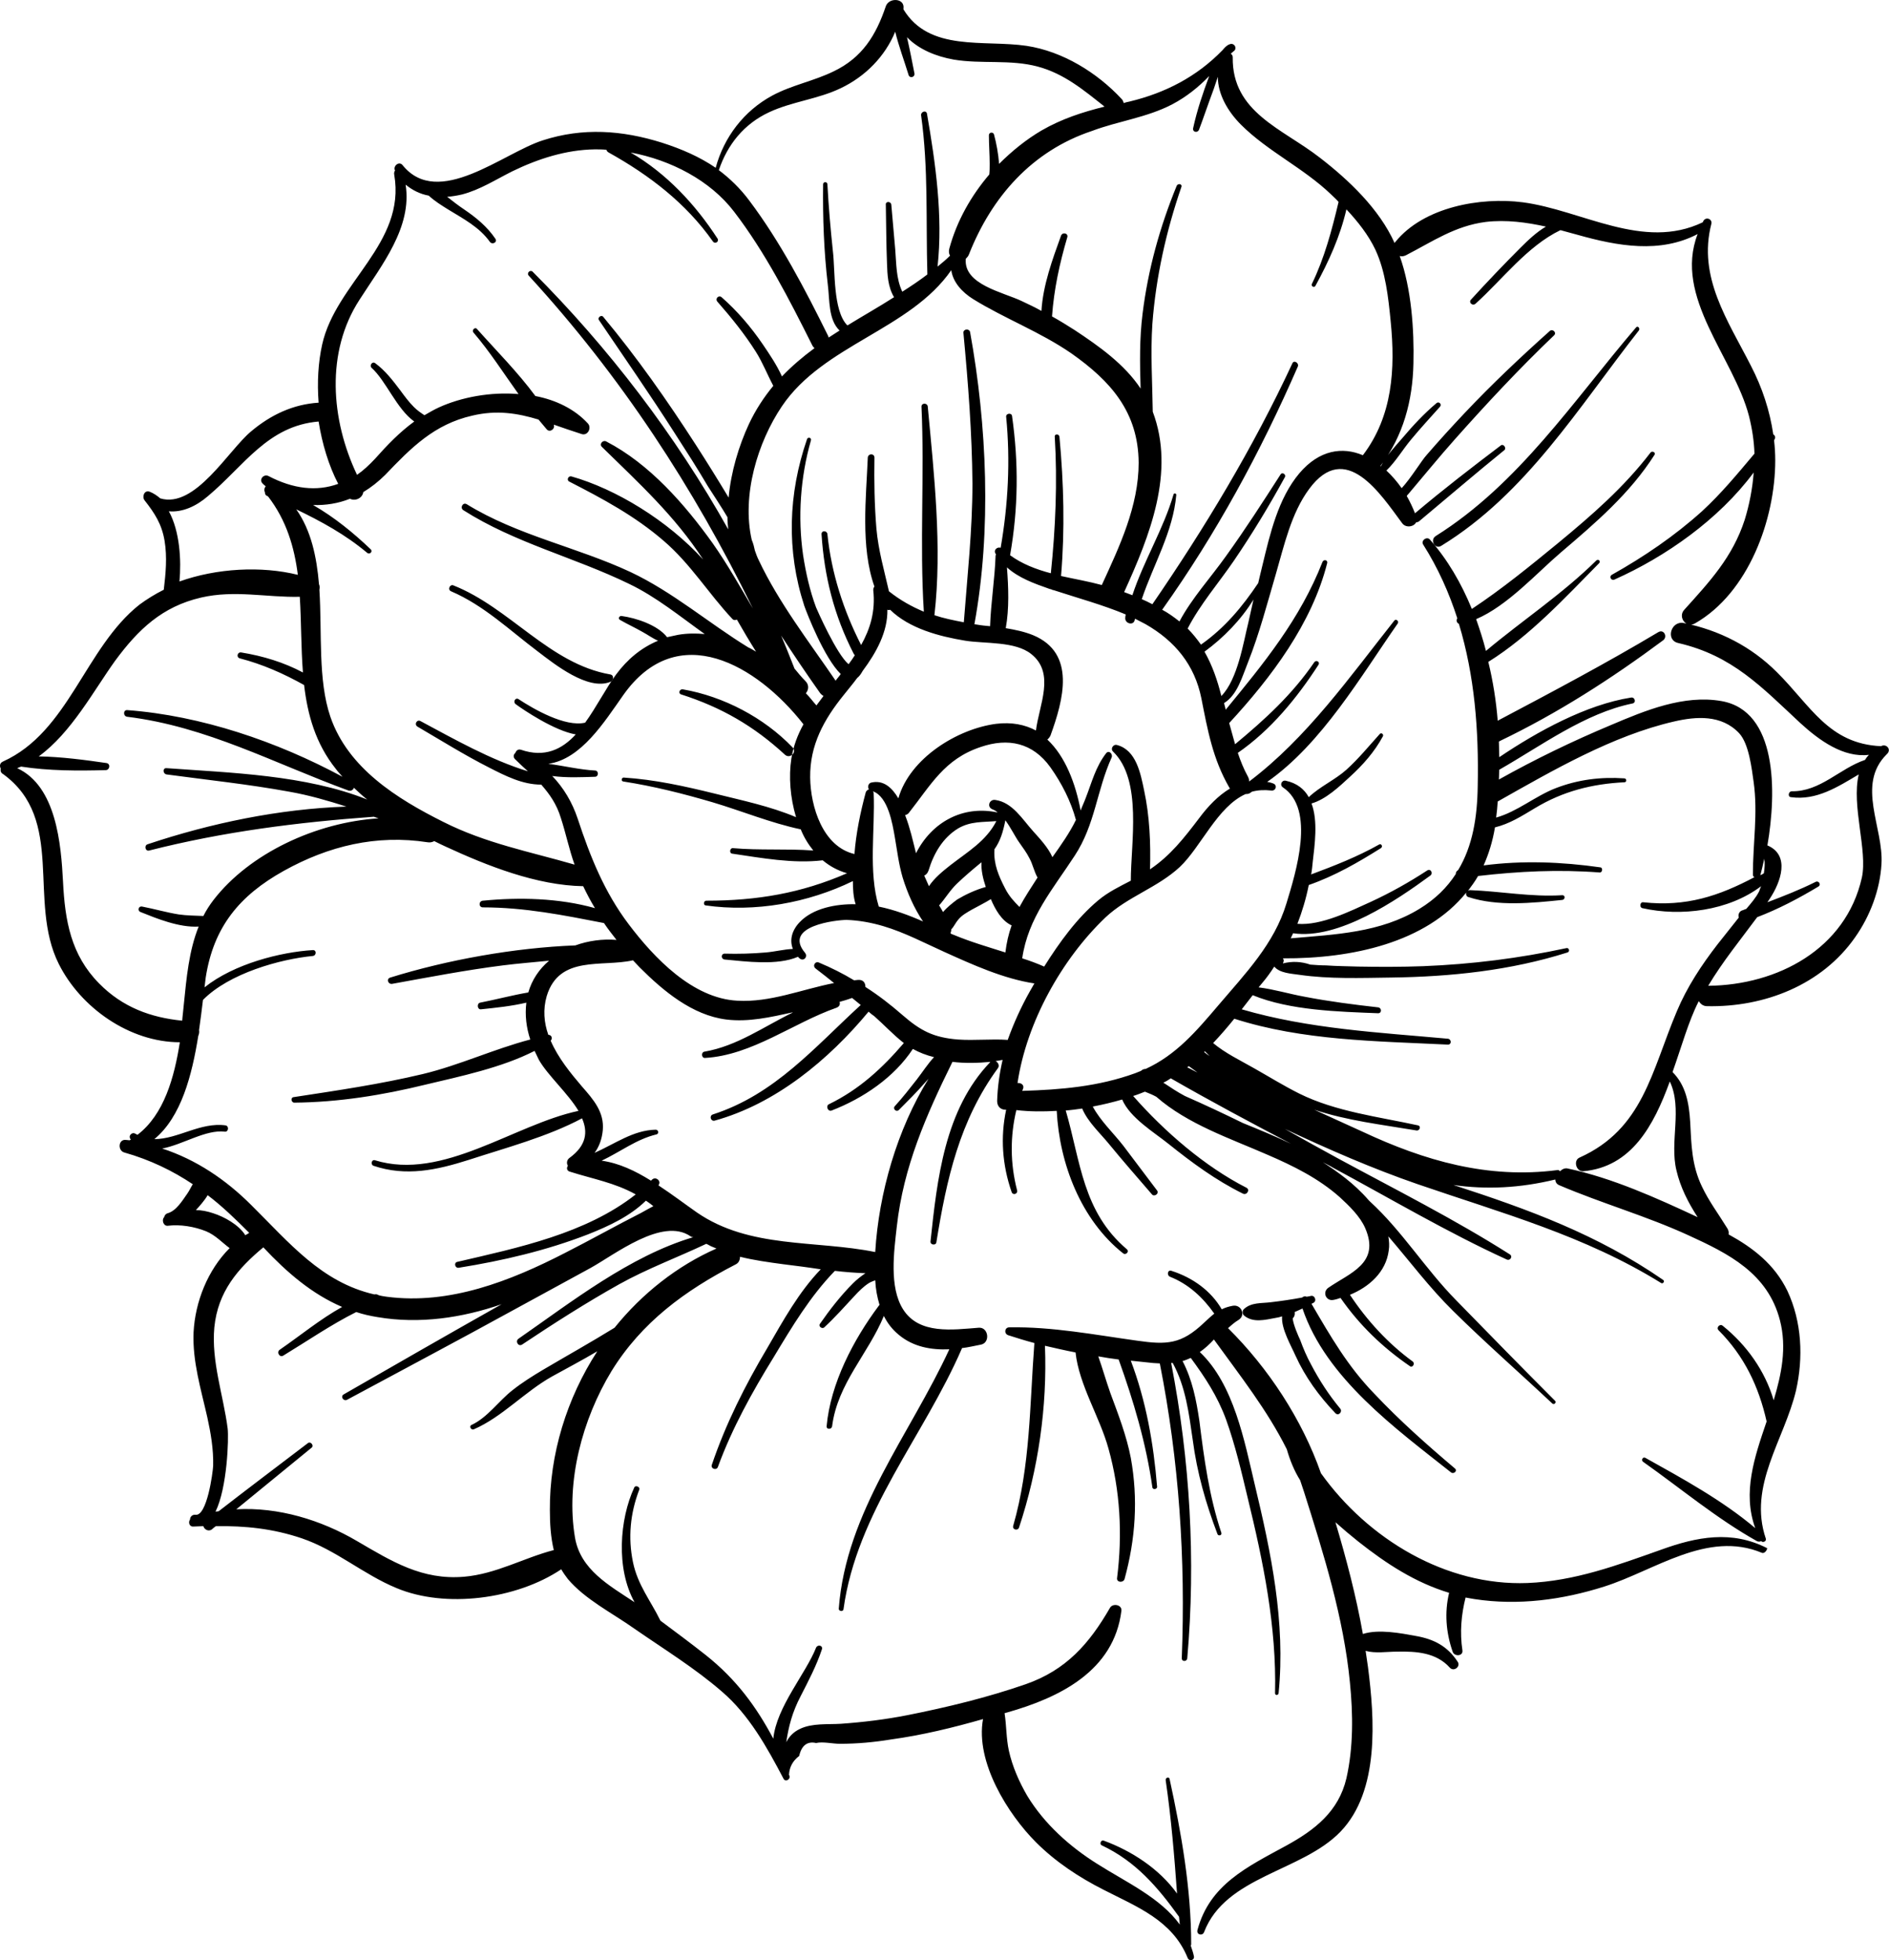 <?xml version="1.0" encoding="UTF-8" standalone="no"?><svg xmlns="http://www.w3.org/2000/svg" xmlns:xlink="http://www.w3.org/1999/xlink" fill="#000000" height="499.9" preserveAspectRatio="xMidYMid meet" version="1" viewBox="0.0 0.0 481.9 499.9" width="481.9" zoomAndPan="magnify"><defs><clipPath id="a"><path d="M 0 0 L 481.859 0 L 481.859 499.871 L 0 499.871 Z M 0 0"/></clipPath></defs><g><g clip-path="url(#a)" id="change1_1"><path d="M 418.078 84.289 C 402.68 103.891 389.379 125.891 367.68 139.191 C 366.078 140.191 364.68 137.691 366.277 136.691 C 387.48 123.391 401.379 102.191 417.379 83.492 C 417.777 82.992 418.48 83.691 418.078 84.289 Z M 115.68 149.289 C 130.078 154.992 140.18 169.289 155.68 171.992 C 156.777 172.191 156.48 173.59 155.68 173.891 C 149.98 176.191 141.48 169.391 137.277 166.191 C 130.078 160.789 123.48 154.391 115.078 150.789 C 114.078 150.391 114.777 148.891 115.68 149.289 Z M 174.18 175.789 C 184.578 177.59 194.879 182.992 202.18 190.59 C 203.379 191.789 201.578 193.59 200.277 192.492 C 192.379 185.191 184.078 180.391 173.777 177.09 C 172.98 176.891 173.277 175.691 174.18 175.789 Z M 334.98 332.289 C 334.879 332.391 334.68 332.391 334.578 332.492 C 339.379 340.691 343.777 348.391 350.578 355.391 C 356.98 362.191 364.078 368.492 371.18 374.492 C 371.879 375.09 370.879 375.992 370.18 375.492 C 356.18 364.391 338.277 351.492 332.277 333.691 C 331.578 333.992 330.98 334.289 330.277 334.59 C 330.379 335.09 330.277 335.59 329.98 335.992 C 329.879 336.09 329.879 336.09 329.777 336.191 C 329.879 337.691 331.277 340.891 331.68 341.691 C 332.48 343.891 333.379 345.992 334.48 347.992 C 336.578 351.992 338.98 355.691 341.879 359.191 C 342.578 359.992 341.48 361.191 340.68 360.391 C 336.48 355.992 332.98 351.191 330.48 345.691 C 329.48 343.391 326.777 338.789 327.078 335.691 C 326.48 335.891 325.98 335.992 325.379 336.09 C 322.68 336.59 319.68 337.391 317.379 335.492 C 316.879 335.09 316.879 334.191 317.379 333.789 C 319.277 332.09 321.777 332.391 324.18 332.09 C 326.777 331.789 329.48 331.391 332.18 330.891 C 332.48 330.59 332.98 330.492 333.379 330.691 C 333.68 330.59 334.078 330.59 334.379 330.492 C 335.379 330.191 336.078 331.789 334.98 332.289 Z M 449.48 395.992 C 435.578 390.191 422.18 400.492 409.277 404.59 C 398.578 407.992 387.277 409.492 376.18 407.793 C 375.379 407.691 374.578 407.492 373.879 407.391 C 372.777 411.793 372.379 416.293 373.078 420.891 C 373.277 422.391 370.98 422.492 370.578 421.191 C 368.879 416.293 368.48 411.191 369.68 406.191 C 361.078 403.59 353.68 398.789 346.48 393.09 C 344.48 391.492 342.578 389.891 340.68 388.191 C 343.48 397.59 345.98 407.09 347.68 416.691 C 351.68 415.391 357.379 416.492 361.18 417.191 C 365.777 417.992 369.277 419.793 371.879 423.793 C 372.68 424.992 370.879 426.391 369.879 425.293 C 366.379 421.391 361.277 421.09 356.379 421.191 C 353.777 421.191 350.879 421.691 348.379 420.992 C 348.578 422.391 348.777 423.691 348.98 425.09 C 350.68 438.293 351.98 456.691 341.98 467.09 C 332.18 477.293 312.68 478.391 307.18 492.691 C 306.777 493.793 305.18 493.391 305.48 492.191 C 308.578 480.59 318.18 476.09 328.078 470.691 C 335.379 466.691 341.48 461.992 343.48 453.492 C 345.277 445.59 345.18 437.09 344.379 429.09 C 342.777 412.492 337.68 396.289 332.68 380.492 C 332.379 379.492 331.98 378.492 331.68 377.492 C 330.18 375.09 329.078 372.391 328.277 369.59 C 323.277 359.59 316.48 350.992 309.68 341.59 C 308.578 342.789 307.379 343.891 306.078 344.789 C 314.777 352.992 317.48 367.59 320.078 378.492 C 324.277 395.992 327.98 413.691 326.18 431.793 C 326.078 432.391 325.277 432.391 325.277 431.793 C 325.68 414.793 322.277 398.289 318.277 381.891 C 316.68 375.191 315.078 368.391 312.777 361.992 C 310.578 355.992 307.379 351.191 303.777 346.289 C 303.078 346.59 302.379 346.891 301.68 347.09 C 304.18 351.891 305.18 356.992 305.98 362.391 C 307.18 372.09 308.48 381.59 311.578 390.891 C 311.777 391.59 310.777 391.789 310.578 391.191 C 307.578 383.289 305.379 375.59 304.277 367.191 C 303.277 360.289 302.48 353.691 299.18 347.59 C 299.078 347.59 298.879 347.59 298.777 347.59 C 303.578 372.391 305.078 397.691 302.879 422.891 C 302.777 423.793 301.48 423.793 301.48 422.891 C 302.48 397.59 300.777 372.492 295.879 347.691 C 295.277 347.691 294.68 347.59 294.18 347.59 C 292.277 347.391 290.379 347.191 288.48 346.992 C 292.379 357.289 294.277 368.09 295.18 379.09 C 295.277 379.789 294.078 379.992 293.98 379.289 C 292.379 367.992 289.18 357.289 285.379 346.691 C 283.68 346.492 281.879 346.191 280.18 345.891 C 281.277 348.992 282.18 352.191 283.277 355.289 C 285.277 360.691 287.379 366.09 288.48 371.789 C 290.379 382.289 289.68 392.492 286.879 402.691 C 286.578 403.691 284.777 403.59 284.98 402.391 C 286.379 391.289 285.777 380.09 282.777 369.391 C 280.578 361.391 275.277 353.191 274.379 344.891 C 271.777 344.391 269.18 343.789 266.578 343.191 C 267.18 358.789 264.879 374.691 259.98 389.492 C 259.68 390.492 258.18 390.09 258.48 389.09 C 262.879 373.789 262.68 358.191 263.879 342.492 C 261.578 341.891 259.379 341.191 257.18 340.492 C 256.078 340.09 256.277 338.492 257.48 338.492 C 268.379 338.289 279.277 340.391 290.078 341.891 C 297.68 342.992 301.379 342.789 307.078 337.391 C 308.078 336.492 308.879 335.691 309.777 334.992 C 306.879 330.891 303.277 327.492 298.48 325.59 C 297.578 325.191 297.879 323.691 298.879 324.09 C 304.18 325.789 308.879 329.09 311.68 333.891 C 312.48 333.492 313.379 333.191 314.48 332.992 C 316.68 332.59 317.879 335.391 315.98 336.59 C 314.98 337.191 314.18 337.891 313.277 338.691 C 323.578 348.891 332.18 361.992 336.98 375.691 C 348.98 392.492 368.879 404.492 389.68 403.691 C 401.777 403.191 412.48 399.191 423.777 395.191 C 432.879 391.891 441.777 390.191 450.777 394.789 C 450.98 394.789 450.379 396.289 449.48 395.992 Z M 402.98 295.191 C 401.277 295.891 402.078 298.789 403.879 298.691 C 416.18 297.59 421.879 287.09 425.98 275.789 C 429.277 282.691 425.879 291.191 427.68 298.492 C 428.68 302.789 430.68 306.691 433.078 310.391 C 422.578 305.492 411.277 300.391 399.98 297.992 C 399.18 297.789 398.48 298.191 397.98 298.691 C 397.777 298.492 397.578 298.289 397.277 298.391 C 379.578 300.691 363.379 295.992 347.578 288.59 C 343.48 286.691 339.379 284.891 335.277 282.992 C 343.68 285.789 352.48 286.789 361.379 288.289 C 362.18 288.391 362.578 287.191 361.777 286.992 C 351.68 284.789 340.777 283.492 331.48 278.891 C 327.48 276.891 323.777 274.59 319.879 272.391 C 316.379 270.391 312.578 268.59 309.48 265.992 C 311.379 263.992 313.18 261.891 314.879 259.789 C 332.379 265.391 351.078 265.492 369.379 266.391 C 370.379 266.391 370.277 264.992 369.379 264.891 C 351.777 263.289 333.879 262.391 316.777 257.391 C 317.68 256.191 318.68 254.992 319.578 253.789 C 329.078 257.691 341.48 257.992 351.578 258.391 C 352.578 258.391 352.48 256.992 351.578 256.891 C 345.379 256.191 339.078 255.391 332.879 254.191 C 328.98 253.492 325.078 252.289 321.078 251.789 C 321.379 251.391 321.777 250.992 322.078 250.59 C 323.18 249.289 324.18 247.891 325.078 246.492 C 326.48 248.191 329.48 248.289 331.48 248.59 C 339.078 249.691 347.18 249.391 354.879 249.289 C 370.078 249.09 385.379 247.492 399.879 242.891 C 400.578 242.691 400.277 241.59 399.578 241.789 C 387.48 244.391 375.48 245.891 363.078 246.391 C 357.578 246.59 352.078 246.59 346.578 246.492 C 343.777 246.391 341.078 246.391 338.277 246.191 C 336.98 246.191 335.578 246.09 334.277 245.992 C 331.98 245.191 329.578 245.09 327.277 245.691 C 327.379 245.492 327.48 245.191 327.48 244.891 C 327.48 244.789 327.48 244.691 327.379 244.59 C 327.379 244.492 327.277 244.492 327.277 244.391 C 344.879 244.492 363.777 240.391 374.078 227.59 C 373.879 227.992 374.078 228.691 374.68 228.789 C 382.078 231.191 390.879 230.289 398.578 229.492 C 399.277 229.391 399.379 228.289 398.578 228.289 C 390.578 228.789 382.879 227.289 374.98 226.992 C 374.777 226.992 374.578 227.09 374.48 227.191 C 375.379 225.992 376.277 224.789 377.078 223.391 C 387.48 222.191 397.578 221.691 408.078 222.492 C 408.777 222.59 408.98 221.289 408.277 221.191 C 398.48 219.789 388.379 219.391 378.48 220.691 C 379.777 217.789 380.777 214.59 381.379 210.992 C 385.078 210.09 388.078 208.191 391.578 206.09 C 398.68 201.789 406.18 199.891 414.379 199.492 C 415.078 199.492 414.98 198.492 414.379 198.492 C 408.379 198.09 402.578 198.789 396.879 200.992 C 391.68 202.992 387.078 206.992 381.68 208.492 C 381.879 207.09 381.98 205.789 382.078 204.391 C 396.078 196.492 411.379 187.59 427.078 183.992 C 432.68 182.691 439.18 182.191 443.68 186.992 C 446.18 189.691 446.879 195.992 447.379 199.492 C 448.48 207.391 447.18 215.09 447.18 222.992 C 447.18 223.289 447.277 223.59 447.578 223.691 C 438.48 228.492 430.18 231.289 419.18 230.09 C 418.379 229.992 418.18 231.391 418.98 231.59 C 428.777 233.789 440.98 232.289 449.277 225.992 C 449.078 226.492 448.879 226.891 448.777 227.289 C 447.98 228.891 446.68 230.391 445.48 231.789 C 445.078 231.891 444.777 232.09 444.379 232.191 C 443.578 232.492 443.379 233.391 443.578 233.992 C 441.777 236.289 439.98 238.492 438.18 240.789 C 434.078 246.09 430.379 251.691 427.777 257.891 C 421.277 273.289 419.18 287.891 402.98 295.191 Z M 317.078 286.391 C 312.18 283.992 307.277 281.691 302.277 279.492 C 300.379 278.492 298.578 277.289 296.777 276.09 C 297.48 275.789 298.078 275.391 298.68 274.992 C 308.777 280.789 319.078 286.289 329.379 291.691 C 325.379 289.789 321.277 288.09 317.078 286.391 Z M 307.18 268.289 C 307.277 268.191 307.277 268.191 307.379 268.09 C 307.777 268.492 308.18 268.891 308.578 269.289 C 308.078 268.992 307.68 268.691 307.18 268.289 Z M 303.277 271.891 C 303.98 272.391 304.777 272.992 305.48 273.492 C 304.578 273.09 303.777 272.59 302.879 272.191 C 302.98 272.09 303.078 271.992 303.277 271.891 Z M 449.98 222.691 C 449.68 222.891 449.379 223.09 449.078 223.191 C 449.379 221.992 449.777 220.492 450.078 218.992 C 450.277 220.09 450.18 221.391 449.98 222.691 Z M 244.379 265.09 C 238.18 264.59 234.879 262.891 230.277 258.891 C 227.18 256.191 224.078 253.789 220.777 251.691 C 220.777 250.691 220.277 249.789 218.879 249.891 C 218.578 249.891 218.277 249.992 217.879 249.992 C 215.078 248.289 212.078 246.789 208.98 245.492 C 207.98 244.992 207.18 246.289 208.078 246.992 C 209.68 248.191 211.277 249.492 212.777 250.691 C 204.578 252.289 196.48 255.691 188.078 255.191 C 176.68 254.59 166.879 244.289 160.379 235.691 C 154.18 227.492 150.578 218.492 147.379 208.789 C 145.98 204.59 143.777 200.891 140.879 197.891 C 144.578 198.391 148.48 198.191 151.777 198.09 C 152.777 198.09 152.777 196.492 151.777 196.492 C 147.879 196.289 143.879 195.289 139.879 194.789 C 148.277 193.59 154.18 184.09 158.98 177.289 C 172.879 157.59 193.18 169.691 204.879 184.59 C 204.879 184.691 204.98 184.691 204.98 184.691 C 203.48 187.391 202.379 190.289 201.879 193.492 C 201.18 197.992 201.578 203.391 203.078 208.391 C 196.48 205.59 189.18 204.09 182.379 202.391 C 174.68 200.492 166.98 198.789 159.078 198.289 C 158.578 198.289 158.379 199.191 158.98 199.289 C 166.777 200.492 174.277 202.391 181.777 204.59 C 189.18 206.789 196.68 209.891 204.277 211.492 C 205.078 213.492 206.18 215.289 207.48 216.891 C 200.68 216.391 193.777 216.891 186.98 216.289 C 186.18 216.191 185.98 217.59 186.777 217.691 C 194.277 218.789 202.277 220.289 209.879 219.391 C 211.68 220.891 213.68 221.992 216.078 222.691 C 204.379 227.789 193.078 229.691 180.18 229.691 C 179.48 229.691 179.379 230.789 179.98 230.891 C 192.578 232.691 206.078 230.289 217.578 224.691 C 217.578 226.691 217.68 228.691 218.277 230.59 C 213.277 230.492 207.379 231.59 203.98 235.191 C 201.98 237.289 201.379 239.789 202.277 241.992 C 199.98 242.09 197.68 242.691 195.379 242.891 C 191.879 243.191 188.379 243.289 184.879 243.191 C 183.879 243.191 183.879 244.59 184.879 244.691 C 190.277 245.191 198.277 246.289 203.578 243.992 C 203.68 244.09 203.777 244.289 203.98 244.391 C 204.98 245.289 206.18 243.992 205.379 242.992 C 199.578 236.09 213.48 234.59 215.98 234.59 C 219.078 234.691 222.379 235.289 225.379 236.191 C 230.777 237.789 235.879 240.492 240.98 242.789 C 248.078 245.992 255.98 249.59 263.879 250.789 C 263.48 251.492 263.078 252.191 262.68 252.891 C 260.48 256.789 258.578 260.992 257.078 265.191 C 252.98 264.891 248.68 265.391 244.379 265.09 Z M 223.277 319.289 C 207.98 316.191 191.277 318.492 177.777 309.191 C 174.777 307.09 171.48 304.59 167.98 302.289 C 167.98 302.191 168.078 302.191 168.078 302.09 C 168.68 301.09 167.277 299.992 166.379 300.789 C 166.277 300.891 166.18 300.992 166.078 301.09 C 162.078 298.59 157.879 296.59 153.48 295.992 C 158.18 293.789 162.379 290.492 167.48 289.289 C 168.18 289.09 167.98 288.09 167.277 288.09 C 161.578 288.191 156.879 291.691 151.68 293.992 C 152.879 292.391 153.578 290.391 153.777 288.191 C 154.18 283.59 151.379 280.391 148.48 277.09 C 145.578 273.691 142.379 269.789 140.48 265.391 C 141.078 264.789 140.68 263.891 139.879 263.891 C 138.777 260.789 138.48 257.391 139.48 253.992 C 142.68 243.492 153.578 246.691 161.48 244.891 C 162.078 245.492 162.578 246.09 163.18 246.691 C 169.18 252.691 176.578 258.891 185.277 259.992 C 190.98 260.691 196.578 259.391 202.078 258.191 C 202.18 258.191 202.18 258.191 202.277 258.191 C 194.879 261.789 187.98 266.789 179.68 268.191 C 178.777 268.391 178.98 269.891 179.879 269.789 C 191.879 269.09 202.277 260.891 213.379 256.992 C 214.18 256.691 214.379 256.09 214.18 255.492 C 215.277 255.191 216.277 254.891 217.379 254.492 C 218.078 255.09 218.879 255.691 219.578 256.289 C 207.777 267.09 197.68 279.09 181.879 284.191 C 180.879 284.492 181.277 285.992 182.277 285.789 C 197.879 281.492 211.379 270.289 221.578 257.992 C 222.078 258.391 222.48 258.789 222.98 259.09 C 225.48 261.289 227.879 263.891 230.578 265.992 C 225.078 272.391 219.277 277.789 211.48 281.59 C 210.578 281.992 211.18 283.59 212.18 283.191 C 220.18 280.09 228.078 274.789 232.879 267.492 C 234.48 268.391 236.277 269.09 238.277 269.59 C 236.68 271.289 235.277 273.492 233.879 275.289 C 232.078 277.59 230.277 279.891 228.277 282.09 C 227.68 282.691 228.578 283.691 229.277 283.09 C 231.578 280.789 233.879 278.492 235.98 276.09 C 236.277 275.789 236.578 275.391 236.879 275.09 C 228.879 287.992 224.18 304.289 223.277 319.289 Z M 156.777 338.59 C 150.777 342.289 144.68 345.691 138.578 349.289 C 135.879 350.891 133.18 352.59 130.777 354.492 C 127.277 357.191 124.379 361.492 120.277 363.391 C 119.578 363.691 120.18 364.789 120.879 364.492 C 128.078 361.391 133.879 354.891 140.879 350.992 C 144.68 348.891 148.68 346.789 152.379 344.59 C 144.578 356.59 140.18 370.891 140.277 385.09 C 140.277 388.492 140.48 391.992 141.277 395.289 C 133.578 397.289 126.578 401.391 118.379 402.09 C 107.68 402.992 99.98 398.191 91.078 392.992 C 81.879 387.59 70.98 384.289 60.281 384.891 C 66.68 379.691 73.078 374.391 79.48 369.191 C 80.18 368.691 79.281 367.492 78.578 367.992 C 70.98 373.789 63.379 379.492 55.781 385.391 C 55.48 385.391 55.281 385.492 54.98 385.492 C 57.98 379.391 58.379 366.789 58.078 364.289 C 56.98 355.789 53.879 347.191 54.68 338.492 C 55.578 329.391 60.68 323.492 67.18 318.09 C 73.18 324.492 79.578 329.992 87.281 333.289 C 81.68 336.391 76.48 340.691 71.379 344.191 C 70.48 344.789 71.281 346.289 72.281 345.691 C 78.379 341.992 84.48 337.789 90.879 334.59 C 92.68 335.191 94.48 335.59 96.379 335.891 C 106.98 337.691 117.879 336.09 127.98 332.59 C 114.48 340.191 101.078 347.891 87.68 355.59 C 86.781 356.09 87.578 357.391 88.48 356.992 C 102.578 349.391 116.777 341.891 130.777 334.191 C 137.379 330.59 143.98 326.992 150.578 323.391 C 156.777 319.992 168.98 310.289 176.18 315.289 C 176.48 315.492 176.68 315.492 176.879 315.492 C 160.68 320.289 145.68 332.09 132.277 341.391 C 131.379 341.992 132.18 343.492 133.18 342.891 C 141.277 337.492 149.578 332.191 157.98 327.492 C 165.18 323.492 172.777 320.691 180.18 317.191 C 180.68 317.391 181.078 317.691 181.578 317.891 C 181.98 318.09 182.379 318.191 182.777 318.391 C 172.777 322.789 163.777 329.891 156.777 338.59 Z M 54.379 309.391 C 52.879 308.891 51.379 308.59 49.98 308.59 C 50.879 307.59 52.078 306.289 52.98 304.789 C 56.68 307.59 60.078 310.891 63.578 314.391 C 63.281 314.59 62.98 314.789 62.578 314.992 C 60.879 312.289 57.18 310.289 54.379 309.391 Z M 50.578 264.191 C 50.781 263.691 50.879 263.191 50.781 262.691 C 51.18 259.992 51.48 257.391 51.781 254.992 C 58.48 248.191 71.48 244.59 79.781 243.789 C 80.781 243.691 80.781 242.191 79.781 242.289 C 71.578 242.789 59.68 245.789 52.18 251.789 C 52.281 250.891 52.379 250.09 52.48 249.289 C 54.48 236.391 61.078 228.391 72.379 222.09 C 83.879 215.691 96.078 212.789 109.078 214.789 C 109.68 214.891 110.277 214.789 110.777 214.492 C 111.777 214.992 112.777 215.492 113.68 215.891 C 124.277 220.789 136.879 225.789 148.777 225.992 C 149.68 227.891 150.68 229.789 151.777 231.59 C 142.578 228.992 132.379 228.789 123.18 229.691 C 122.078 229.789 122.078 231.391 123.18 231.391 C 133.879 231.391 143.777 233.391 154.078 235.391 C 155.078 236.891 156.18 238.289 157.277 239.691 C 153.777 239.391 150.078 239.891 146.777 241.09 C 131.18 241.691 114.078 244.789 99.578 249.289 C 98.48 249.59 98.98 251.09 100.078 250.891 C 109.48 249.191 118.777 247.391 128.277 246.191 C 132.18 245.691 136.18 245.391 140.078 244.992 C 137.578 247.09 135.68 249.891 134.777 253.09 C 130.68 253.789 126.578 254.891 122.48 255.691 C 121.578 255.891 121.777 257.492 122.68 257.391 C 126.48 256.992 130.48 256.59 134.277 255.691 C 133.879 258.891 134.277 262.09 135.277 265.09 C 126.078 267.492 117.078 271.691 107.879 273.891 C 96.98 276.492 85.98 278.09 74.879 279.789 C 74.078 279.891 74.281 281.191 75.078 281.191 C 86.379 281.09 97.578 279.289 108.578 276.59 C 117.379 274.492 127.98 272.289 136.379 267.992 C 136.777 268.789 137.078 269.492 137.48 270.289 C 139.777 274.289 144.879 278.789 147.578 283.289 C 131.078 286.789 112.98 301.191 95.68 295.891 C 94.781 295.59 94.48 296.992 95.281 297.289 C 103.578 300.09 111.379 298.391 119.578 295.789 C 129.078 292.691 139.68 289.891 148.48 285.191 C 149.98 288.59 149.68 292.09 145.277 295.289 C 144.578 295.789 144.48 296.691 144.879 297.289 C 144.48 297.789 144.578 298.59 145.379 298.789 C 151.379 300.691 156.777 301.59 162.18 304.59 C 149.48 314.59 132.18 318.191 116.68 321.789 C 115.68 321.992 116.078 323.492 117.078 323.289 C 128.277 321.492 139.379 318.891 149.98 314.789 C 155.277 312.691 160.68 310.191 164.777 306.191 C 164.879 306.289 164.98 306.289 165.078 306.391 C 165.68 306.789 166.18 307.191 166.68 307.59 C 165.68 308.09 164.68 308.691 163.578 309.289 C 157.078 312.59 150.68 316.191 144.18 319.492 C 130.18 326.691 114.68 332.789 98.68 330.691 C 97.98 330.59 97.281 330.492 96.578 330.289 C 96.281 330.09 95.98 329.992 95.48 330.09 C 81.98 326.992 73.781 316.891 64.078 307.289 C 57.578 300.789 49.98 295.691 41.379 292.891 C 46.68 291.891 52.48 287.992 57.379 288.59 C 58.281 288.691 58.48 287.191 57.578 286.992 C 51.18 286.09 45.379 290.492 39.379 290.492 C 46.281 284.789 48.98 274.09 50.578 264.191 Z M 25.281 250.789 C 18.078 243.492 16.578 234.789 16.078 224.891 C 15.578 215.289 14.379 200.492 4.379 195.891 C 4.68 195.789 5.078 195.59 5.379 195.492 C 12.379 196.59 19.98 196.59 26.98 196.391 C 27.98 196.391 28.281 194.789 27.18 194.59 C 21.68 193.789 15.68 192.992 9.879 192.891 C 18.18 186.891 23.98 175.992 29.379 168.492 C 35.281 160.492 41.379 154.691 51.281 152.391 C 59.879 150.391 68.078 152.391 76.48 152.191 C 76.879 158.59 76.781 165.09 77.281 171.492 C 72.379 168.891 67.078 167.289 61.578 166.391 C 60.578 166.191 60.18 167.59 61.18 167.891 C 66.98 169.391 72.379 171.789 77.578 174.691 C 78.48 182.289 80.48 189.59 85.68 196.09 C 86.18 196.789 86.781 197.391 87.379 198.09 C 70.68 189.09 51.281 182.492 32.48 181.09 C 31.379 180.992 31.379 182.691 32.48 182.789 C 52.781 185.289 69.98 194.691 88.879 201.59 C 89.48 201.789 90.078 201.492 90.281 200.891 C 91.379 201.891 92.48 202.992 93.68 203.891 C 77.879 197.59 58.879 197.09 42.48 195.891 C 41.48 195.789 41.48 197.289 42.48 197.492 C 52.879 198.891 63.379 199.992 73.781 201.891 C 78.879 202.789 83.68 204.191 88.379 205.691 C 71.18 206.289 53.879 209.891 37.68 215.289 C 36.68 215.59 37.078 217.191 38.078 216.891 C 56.98 212.09 75.879 209.691 95.281 208.289 C 95.379 208.289 95.379 208.289 95.379 208.289 C 95.781 208.391 96.18 208.59 96.578 208.691 C 80.68 209.691 63.68 217.59 54.48 229.492 C 53.48 230.789 52.578 232.191 51.879 233.59 C 49.781 233.492 47.68 233.492 45.578 233.191 C 42.48 232.691 39.379 231.789 36.281 231.191 C 35.281 230.992 34.98 232.289 35.879 232.59 C 39.879 234.191 45.68 236.59 50.68 236.289 C 48.18 242.492 47.578 249.391 46.879 256.289 C 46.781 257.59 46.578 258.891 46.48 260.289 C 38.48 259.492 31.281 256.891 25.281 250.789 Z M 43.078 130.391 C 46.578 130.691 50.078 129.09 53.078 126.492 C 62.281 118.789 68.281 108.59 81.281 107.492 C 82.18 113.191 83.879 118.789 86.281 123.391 C 80.781 125.391 74.781 124.691 68.48 121.391 C 67.281 120.789 65.98 122.289 66.98 123.289 C 67.281 123.59 67.48 123.789 67.781 123.992 C 67.48 124.391 67.281 124.992 67.578 125.492 C 67.578 125.891 67.68 126.289 68.18 126.492 C 68.281 126.492 68.281 126.59 68.379 126.59 C 73.078 132.691 75.078 139.492 75.98 146.59 C 66.68 144.289 55.281 144.891 45.781 148.289 C 46.281 142.891 45.879 135.492 43.078 130.391 Z M 91.68 76.492 C 97.379 67.59 105.18 57.992 103.48 47.09 C 105.18 48.492 107.18 49.492 109.379 49.891 C 110.879 51.289 112.68 52.391 114.277 53.391 C 118.18 55.789 122.277 57.891 124.98 61.691 C 125.578 62.492 126.98 61.789 126.379 60.891 C 124.277 57.789 121.48 55.492 118.379 53.391 C 116.879 52.391 115.48 51.289 114.078 50.191 C 115.379 50.09 116.578 49.891 117.879 49.59 C 122.48 48.391 126.48 45.789 130.68 43.691 C 137.277 40.492 144.379 38.191 151.777 38.09 C 152.68 38.09 153.68 38.09 154.68 38.191 C 154.777 38.391 154.879 38.691 155.277 38.891 C 165.68 44.691 174.98 51.789 181.879 61.59 C 182.379 62.289 183.48 61.691 183.078 60.891 C 177.379 52.09 169.98 44.191 160.879 38.891 C 171.078 40.789 181.18 45.992 187.277 53.992 C 195.18 64.289 201.379 76.391 207.18 87.992 C 207.379 88.391 207.578 88.59 207.777 88.789 C 204.777 90.992 201.98 93.391 199.48 95.992 C 198.18 93.09 196.277 90.289 194.578 87.789 C 191.578 83.391 188.078 79.289 184.078 75.789 C 183.379 75.191 182.379 76.09 182.98 76.891 C 186.578 80.992 189.98 85.191 192.879 89.789 C 194.578 92.492 195.777 95.59 197.277 98.391 C 194.879 101.289 192.777 104.492 191.078 108.09 C 188.48 113.691 186.48 120.289 185.879 126.891 C 183.18 122.391 180.379 117.891 177.48 113.391 C 170.18 102.09 162.48 91.09 153.879 80.789 C 153.379 80.191 152.379 80.992 152.777 81.59 C 159.277 91.191 165.879 100.691 172.078 110.391 C 174.98 114.891 177.879 119.391 180.578 123.992 C 182.18 126.492 183.98 129.191 185.578 131.891 C 185.578 132.891 185.68 133.992 185.777 134.992 C 172.277 110.891 155.18 88.59 135.879 69.289 C 135.277 68.691 134.277 69.59 134.879 70.289 C 158.48 95.992 176.98 124.391 192.078 155.191 C 188.777 149.59 185.578 143.891 181.777 138.492 C 174.68 128.59 165.68 118.289 154.68 112.59 C 153.777 112.09 152.777 113.289 153.578 113.992 C 163.078 123.289 172.18 131.59 179.379 142.691 C 170.277 132.691 157.078 124.691 145.777 121.492 C 144.98 121.289 144.48 122.391 145.18 122.789 C 153.777 127.191 161.98 131.59 169.277 137.891 C 176.18 143.789 180.68 151.289 186.879 157.891 C 187.18 158.191 187.578 158.191 187.98 157.992 C 189.578 160.789 191.18 163.492 192.879 166.191 C 192.18 165.789 191.578 165.391 190.879 165.09 C 180.777 158.891 171.68 150.992 160.879 145.891 C 147.18 139.492 132.078 136.59 119.078 128.59 C 118.078 127.992 117.277 129.492 118.18 130.09 C 131.379 138.492 146.48 142.09 160.48 148.891 C 167.379 152.191 173.48 157.191 179.777 161.691 C 177.578 161.492 175.277 161.492 172.98 161.891 C 171.98 162.09 171.078 162.289 170.18 162.492 C 167.777 159.391 162.277 157.59 158.578 157.09 C 157.98 156.992 157.578 157.789 158.18 158.09 C 160.078 159.191 162.078 160.09 163.98 161.191 C 165.277 161.891 166.48 162.789 167.879 163.391 C 163.578 165.191 160.078 168.09 157.18 171.992 C 154.578 175.492 152.18 180.289 149.277 184.289 C 144.18 185.492 136.078 180.789 132.277 178.289 C 131.48 177.789 130.777 178.992 131.578 179.59 C 133.48 180.992 141.48 186.391 146.879 187.289 C 143.379 191.09 138.98 193.289 132.879 191.191 C 132.18 190.992 131.68 191.391 131.48 191.992 C 130.98 192.391 130.879 193.09 131.379 193.59 C 132.48 194.691 133.578 195.691 134.68 196.691 C 125.18 193.789 115.879 188.492 107.277 183.891 C 106.379 183.391 105.578 184.691 106.48 185.289 C 112.48 188.789 118.379 192.492 124.68 195.691 C 128.98 197.891 133.277 200.09 138.078 200.09 C 140.18 202.492 141.98 204.992 143.078 208.59 C 144.379 212.59 145.18 216.59 146.578 220.492 C 135.18 217.191 123.98 215.09 113.078 209.59 C 101.277 203.691 88.781 195.891 84.281 182.789 C 81.078 173.391 82.18 161.492 81.48 150.391 C 81.578 149.891 81.578 149.391 81.379 148.992 C 80.781 141.992 79.379 135.289 75.578 129.891 C 81.98 132.992 88.078 136.289 93.68 140.992 C 94.281 141.492 95.18 140.691 94.578 140.09 C 90.18 135.891 85.281 131.891 79.879 128.789 C 83.078 128.891 86.281 128.391 89.281 127.191 C 90.68 127.891 92.48 126.992 92.68 125.492 C 94.68 124.289 96.578 122.789 98.281 121.09 C 104.879 114.191 110.777 108.191 120.48 105.992 C 126.777 104.492 132.078 105.391 137.379 106.992 C 138.078 107.789 138.777 108.691 139.48 109.492 C 140.277 110.391 141.68 109.391 141.277 108.289 C 143.578 109.09 145.879 109.891 148.379 110.691 C 149.98 111.191 150.98 109.09 149.98 107.992 C 146.578 104.289 141.777 101.992 136.578 100.992 C 132.078 94.891 126.578 89.391 121.68 83.891 C 121.18 83.289 120.277 84.191 120.777 84.789 C 124.98 89.691 128.48 95.191 132.277 100.492 C 125.18 99.891 117.68 101.289 111.98 103.891 C 110.68 104.492 109.48 105.191 108.277 105.891 C 107.379 105.289 106.48 104.691 105.578 103.789 C 104.277 102.492 103.18 100.992 102.078 99.492 C 100.18 96.992 98.281 94.492 95.68 92.59 C 94.98 92.09 94.18 93.191 94.781 93.789 C 98.48 97.09 101.18 104.289 105.68 107.492 C 101.98 110.191 98.879 113.391 95.68 116.992 C 94.18 118.59 92.68 119.992 91.078 121.09 C 84.379 106.992 83.078 89.789 91.68 76.492 Z M 196.277 28.59 C 202.078 25.891 208.68 25.289 214.48 22.492 C 220.777 19.492 225.777 14.391 228.379 8.09 C 229.277 11.789 230.68 15.492 231.777 19.09 C 232.078 20.09 233.48 19.691 233.277 18.691 C 232.68 15.691 232.078 12.492 231.379 9.492 C 234.379 12.59 238.777 14.391 243.277 15.191 C 250.379 16.391 257.777 15.09 264.777 16.992 C 271.48 18.789 276.48 22.992 281.777 27.191 C 276.18 28.59 270.879 30.289 265.68 33.289 C 261.777 35.59 258.18 38.492 254.879 41.789 C 254.68 39.191 254.18 36.492 253.578 34.289 C 253.379 33.59 252.277 33.691 252.277 34.492 C 252.277 36.891 252.48 39.391 252.48 41.789 C 252.48 42.691 252.48 43.59 252.379 44.492 C 247.68 49.992 244.078 56.391 242.18 63.391 C 241.98 64.09 242.078 64.789 242.379 65.191 C 241.379 66.191 240.277 67.09 239.18 67.992 C 240.578 55.09 238.68 41.691 236.48 28.992 C 236.277 27.992 234.879 28.492 234.98 29.391 C 236.879 42.992 236.18 56.289 236.578 69.992 C 234.48 71.59 232.379 72.992 230.18 74.391 C 228.578 70.992 228.68 67.289 228.379 63.59 C 228.078 59.789 227.68 55.992 227.379 52.191 C 227.277 51.289 225.879 51.289 225.98 52.191 C 226.078 57.191 226.078 62.09 226.277 67.09 C 226.379 70.09 226.48 73.09 228.078 75.789 C 224.18 78.289 220.078 80.59 216.18 82.992 C 216.18 82.992 216.18 82.891 216.078 82.891 C 212.48 79.09 213.078 68.992 212.48 64.09 C 211.879 58.391 211.379 52.691 211.078 46.992 C 211.078 46.289 209.98 46.289 209.98 46.992 C 209.879 55.59 210.18 64.09 211.18 72.59 C 211.68 76.492 211.277 81.492 214.18 84.289 C 213.277 84.891 212.277 85.492 211.379 86.09 C 211.379 85.891 211.277 85.691 211.18 85.492 C 205.379 73.789 199.078 61.691 191.18 51.191 C 188.879 48.09 186.18 45.492 183.379 43.391 C 185.578 36.891 189.777 31.59 196.277 28.59 Z M 299.078 26.59 C 302.68 24.691 305.777 22.191 308.48 19.391 C 306.879 23.691 305.379 28.09 304.379 32.691 C 304.18 33.691 305.48 33.992 305.879 33.09 C 307.078 29.891 308.18 26.59 309.379 23.391 C 309.777 22.391 310.18 20.992 310.68 19.59 C 310.68 24.09 313.277 28.492 316.578 31.789 C 323.379 38.59 332.48 42.789 339.578 49.59 C 340.18 50.191 340.879 50.789 341.48 51.492 C 339.777 58.691 337.879 65.789 334.68 72.391 C 334.379 72.992 335.277 73.492 335.578 72.891 C 338.98 66.691 341.879 60.289 343.48 53.391 C 346.379 56.492 349.078 59.891 350.879 63.691 C 353.48 69.289 354.18 75.891 354.777 81.992 C 355.98 94.09 355.277 106.09 347.68 116.09 C 342.48 113.891 336.578 114.691 331.48 120.691 C 326.078 127.09 323.98 136.191 322.078 144.09 C 321.68 145.59 321.379 147.09 320.98 148.691 C 316.879 154.789 312.48 160.09 306.379 164.391 C 305.379 162.992 304.277 161.59 302.98 160.289 C 306.18 154.09 310.879 148.691 314.777 142.992 C 319.48 136.09 323.777 128.992 327.777 121.691 C 328.18 120.992 327.078 120.289 326.68 120.992 C 322.18 127.992 317.68 134.992 312.777 141.789 C 308.879 147.289 304.078 152.492 300.879 158.492 L 300.777 158.391 C 299.379 157.289 297.98 156.289 296.48 155.492 C 310.277 136.09 321.578 115.289 331.078 93.492 C 331.48 92.59 330.078 91.691 329.68 92.691 C 319.68 114.191 307.379 134.59 293.98 154.09 C 293.078 153.59 292.18 153.191 291.277 152.789 C 294.277 143.891 299.277 135.59 300.078 126.191 C 300.078 125.789 299.48 125.691 299.379 126.09 C 296.777 134.992 291.777 142.992 288.879 151.789 C 288.18 151.492 287.48 151.289 286.777 150.992 C 293.277 136.691 299.879 120.391 294.078 104.992 C 293.98 97.59 293.48 90.09 293.98 82.59 C 294.879 70.691 297.48 58.992 301.379 47.691 C 301.68 46.891 300.48 46.691 300.18 47.391 C 295.879 57.891 292.879 68.691 291.48 79.992 C 290.68 86.391 290.777 92.691 290.98 99.09 C 286.879 92.891 280.379 88.289 274.18 84.191 C 272.277 82.992 270.379 81.789 268.379 80.691 C 268.879 73.789 270.277 67.289 272.277 60.492 C 272.578 59.492 271.078 59.09 270.68 60.09 C 268.48 66.191 266.078 72.691 265.68 79.289 C 264.078 78.391 262.379 77.59 260.68 76.789 C 255.879 74.492 245.777 72.59 246.379 65.992 C 246.68 65.691 246.98 65.391 247.18 64.891 C 252.98 50.191 263.277 38.492 278.578 33.391 C 285.18 30.891 292.578 29.992 299.078 26.59 Z M 311.578 177.492 C 310.578 173.492 309.277 169.691 307.277 166.191 C 312.18 162.59 316.578 158.09 319.777 152.891 C 319.379 154.789 318.879 156.789 318.48 158.691 C 317.18 163.891 315.777 173.191 311.578 177.492 Z M 242.68 236.992 C 243.379 236.289 243.777 235.289 244.48 234.492 C 245.379 233.391 246.68 232.691 247.879 231.992 C 249.48 231.09 251.18 230.289 252.777 229.289 C 253.879 231.891 255.48 234.789 258.078 235.992 C 257.277 238.191 256.777 240.492 256.48 242.891 C 252.078 241.492 247.578 240.191 243.277 238.391 C 242.98 238.289 242.68 238.191 242.48 237.992 C 242.578 237.691 242.68 237.391 242.68 236.992 Z M 224.18 231.191 C 221.48 222.289 223.277 211.492 222.879 202.289 C 222.879 202.09 222.777 201.891 222.68 201.789 C 226.578 203.191 227.68 210.09 228.277 213.492 C 228.879 216.992 229.277 220.391 230.277 223.789 C 231.48 227.691 233.18 231.59 235.48 234.992 C 231.879 233.391 228.078 231.992 224.18 231.191 Z M 268.48 218.59 C 267.379 216.09 265.18 213.789 263.578 211.992 C 260.777 208.891 258.277 204.59 253.879 203.992 C 252.379 203.789 251.68 205.789 253.18 206.391 C 253.68 206.59 254.078 206.789 254.48 207.191 C 245.578 205.289 237.68 209.691 233.68 217.59 C 232.879 214.391 232.18 211.191 230.98 208.09 C 230.98 207.992 230.98 207.992 230.879 207.891 C 231.18 207.789 231.48 207.691 231.777 207.391 C 237.48 200.191 240.879 193.59 250.18 190.492 C 257.18 188.09 263.48 189.391 267.98 195.691 C 270.879 199.789 273.18 204.289 274.48 209.09 C 272.879 212.391 270.68 215.492 268.48 218.59 Z M 240.578 232.59 C 240.277 231.992 239.879 231.391 239.578 230.891 C 241.18 229.09 242.379 226.992 244.18 225.289 C 246.18 223.391 248.18 221.691 250.379 219.891 C 250.277 221.992 250.777 224.09 251.48 226.191 C 248.879 226.891 246.18 228.191 244.18 229.391 C 242.98 230.289 241.578 231.391 240.578 232.59 Z M 242.379 220.691 C 240.48 222.191 238.379 223.891 236.98 225.992 C 236.578 225.09 236.18 224.191 235.777 223.289 C 236.277 223.09 236.68 222.59 236.879 221.992 C 238.18 217.691 240.48 213.691 244.379 211.289 C 247.578 209.391 250.777 209.691 254.18 209.391 C 251.578 214.492 246.879 217.191 242.379 220.691 Z M 260.078 231.289 C 258.68 229.891 257.379 228.492 256.379 226.492 C 254.777 223.391 253.48 220.391 253.68 216.789 C 253.68 216.691 253.68 216.691 253.68 216.59 C 255.18 214.492 255.879 212.191 256.48 209.191 C 257.879 211.09 258.98 213.391 259.98 214.789 C 260.879 216.09 261.879 217.391 262.578 218.789 C 263.48 220.391 263.777 222.191 264.68 223.789 C 263.078 226.289 261.48 228.691 260.078 231.289 Z M 199.48 103.59 C 210.078 87.891 232.18 84.09 242.68 68.891 C 243.078 71.891 245.379 74.492 248.277 76.289 C 256.379 81.289 265.277 84.59 273.277 90.09 C 283.379 97.191 290.379 105.09 290.48 117.992 C 290.48 129.09 285.578 139.391 281.078 149.191 C 277.777 148.289 274.277 147.691 270.68 146.891 C 271.68 134.992 271.379 123.391 270.277 111.391 C 270.18 110.59 268.98 110.59 269.078 111.391 C 269.777 122.891 269.277 134.691 268.078 146.191 C 264.277 145.191 260.68 143.789 257.68 141.59 C 259.777 129.691 259.879 117.992 258.18 106.09 C 258.078 105.191 256.578 105.391 256.68 106.289 C 257.777 117.492 257.18 128.691 255.277 139.691 C 254.379 139.391 253.379 140.289 253.98 141.191 C 253.98 141.289 254.078 141.289 254.078 141.391 C 254.078 141.492 253.98 141.59 253.98 141.691 C 253.777 147.691 252.777 153.691 252.578 159.691 C 251.48 159.59 250.379 159.492 249.277 159.289 C 249.078 159.289 248.777 159.191 248.578 159.191 C 252.98 135.191 251.777 108.391 247.48 84.691 C 247.277 83.691 245.68 83.891 245.777 84.891 C 246.98 97.691 247.98 110.492 248.078 123.289 C 248.078 135.191 246.777 146.891 245.879 158.691 C 243.277 158.191 240.777 157.691 238.379 156.891 C 240.379 139.492 238.277 120.891 236.68 103.691 C 236.578 102.691 235.078 102.691 235.078 103.691 C 235.879 120.992 234.578 138.691 235.68 155.992 C 232.578 154.691 229.68 153.09 226.777 150.789 C 225.578 145.492 224.078 140.391 223.578 134.789 C 223.078 128.789 222.98 122.691 223.078 116.691 C 223.078 115.59 221.48 115.59 221.379 116.691 C 220.98 126.691 219.48 139.492 223.078 149.59 C 222.879 149.789 222.777 150.09 222.777 150.492 C 223.379 155.891 221.98 160.391 219.68 164.492 C 215.18 155.691 212.078 146.09 211.078 136.191 C 210.98 135.289 209.578 135.191 209.578 136.191 C 210.277 146.992 212.777 156.992 217.777 166.691 C 217.879 166.891 217.98 166.992 218.078 167.09 C 217.578 167.891 217.078 168.59 216.48 169.391 C 213.379 166.789 208.48 155.59 208.18 154.891 C 206.578 150.59 205.578 146.09 204.879 141.59 C 203.48 131.891 204.18 121.691 206.879 112.289 C 207.078 111.59 206.078 111.391 205.879 111.992 C 201.078 125.891 200.578 140.391 205.18 154.492 C 205.879 156.492 210.277 167.789 214.48 171.891 C 214.078 172.492 213.578 172.992 213.18 173.59 C 206.48 163.789 198.68 153.691 193.578 142.891 C 193.18 142.09 192.879 141.289 192.578 140.391 C 192.379 139.492 192.18 138.59 191.777 137.691 C 189.18 126.289 193.277 112.789 199.48 103.59 Z M 205.578 176.789 C 206.277 175.992 206.48 174.691 205.48 173.691 C 204.48 172.691 203.578 171.59 202.68 170.492 C 201.578 167.691 200.48 164.891 199.277 162.09 C 202.48 166.992 205.777 171.891 209.18 176.691 C 209.48 177.09 209.777 177.289 210.078 177.492 C 209.48 178.289 208.879 179.09 208.277 179.891 C 207.379 178.891 206.578 177.789 205.578 176.789 Z M 206.68 198.289 C 206.578 189.992 210.18 183.492 215.277 177.191 C 216.379 175.789 217.578 174.391 218.68 172.891 C 219.18 172.492 219.578 171.992 220.078 171.09 C 223.578 166.391 226.48 161.09 226.379 155.492 C 226.578 155.59 226.879 155.59 227.078 155.492 C 231.98 160.289 239.578 162.289 246.277 163.391 C 251.277 164.191 258.98 163.492 263.078 166.789 C 269.277 171.691 265.078 179.789 264.277 186.289 C 261.48 184.789 258.078 184.09 254.078 184.59 C 244.18 185.891 232.078 193.391 229.18 203.59 C 227.578 200.891 225.379 198.789 222.18 199.59 C 221.48 199.789 221.277 200.789 221.68 201.289 C 221.379 201.391 221.078 201.59 220.879 201.992 C 219.48 207.191 218.379 212.492 217.98 217.789 C 209.879 215.891 206.777 205.691 206.68 198.289 Z M 305.879 208.691 C 302.078 213.691 298.578 218.191 293.379 221.691 C 293.578 214.992 293.277 208.09 291.879 201.59 C 290.98 197.289 289.879 191.289 284.98 189.992 C 283.98 189.691 283.18 190.992 283.98 191.691 C 291.48 198.992 288.48 214.992 288.48 224.59 C 285.578 226.09 282.68 227.492 280.18 229.59 C 274.777 234.09 270.277 240.289 266.379 246.492 C 264.578 245.691 262.68 244.992 260.777 244.391 C 262.277 233.992 268.578 226.789 274.18 218.191 C 279.379 210.289 279.777 201.59 283.578 193.191 C 283.98 192.289 282.879 191.191 282.18 192.09 C 279.48 195.59 278.578 199.391 276.98 203.492 C 276.578 204.59 276.078 205.59 275.68 206.691 C 274.379 199.789 271.777 192.891 267.18 188.59 C 267.48 188.391 267.777 187.992 267.98 187.59 C 271.277 178.492 274.578 166.59 263.578 161.992 C 261.379 161.09 258.98 160.59 256.578 160.191 C 257.48 155.191 257.277 149.789 256.879 144.691 C 259.879 147.391 263.777 148.789 267.777 150.191 C 267.879 150.191 268.078 150.289 268.18 150.289 C 268.379 150.391 268.578 150.492 268.777 150.492 C 274.879 152.492 281.18 154.191 287.18 156.691 C 287.18 156.891 287.078 157.09 287.078 157.391 C 286.777 158.992 289.18 159.691 289.48 158.09 C 289.48 157.992 289.48 157.891 289.578 157.789 C 290.48 158.289 291.379 158.691 292.277 159.191 C 299.777 163.492 304.777 169.59 306.48 178.09 C 308.078 186.191 309.379 193.492 313.578 200.789 C 313.68 200.891 313.68 200.992 313.777 201.09 C 310.777 202.891 308.18 205.59 305.879 208.691 Z M 480.078 190.191 C 479.98 190.191 479.98 190.289 479.879 190.289 C 466.48 189.691 461.879 179.891 453.277 171.391 C 446.777 164.891 438.578 160.691 429.578 158.891 C 426.277 158.191 424.777 163.289 428.18 163.992 C 441.98 167.191 449.379 175.191 459.277 184.391 C 464.078 188.789 470.277 193.289 476.777 192.492 C 476.379 192.891 476.078 193.289 475.777 193.789 C 469.277 195.992 464.379 201.891 457.078 201.789 C 456.277 201.789 455.98 203.191 456.879 203.289 C 463.379 204.191 468.777 200.691 474.18 197.492 C 472.277 205.492 476.48 216.891 474.98 223.789 C 470.879 242.09 453.379 251.191 435.879 251.391 L 435.777 251.391 C 439.48 245.191 443.98 239.691 448.277 233.891 C 453.777 231.789 458.879 229.09 463.879 226.09 C 464.68 225.59 463.98 224.492 463.18 224.891 C 459.18 226.891 455.078 228.492 450.879 230.09 C 451.078 229.789 451.277 229.492 451.48 229.191 C 454.277 224.992 456.777 218.09 450.879 215.59 C 453.277 201.789 453.379 181.289 439.18 178.789 C 429.578 177.09 419.68 181.191 410.98 184.891 C 401.18 188.992 391.68 193.59 382.379 198.789 C 382.379 197.992 382.48 197.09 382.48 196.289 C 393.18 190.191 404.277 181.891 416.48 179.391 C 417.48 179.191 417.078 177.691 416.078 177.891 C 404.68 179.691 392.277 186.492 382.48 193.09 C 382.48 191.789 382.379 190.391 382.379 189.09 C 382.48 189.09 382.48 189.09 382.578 188.992 C 397.379 181.891 411.078 173.09 424.277 163.289 C 425.48 162.391 424.48 160.391 423.078 161.191 C 409.68 169.191 395.879 176.492 382.078 183.789 C 381.68 178.789 380.879 173.691 379.68 168.789 C 390.277 162.191 399.277 152.391 407.98 143.59 C 408.379 143.09 407.777 142.492 407.277 142.891 C 398.578 151.492 388.379 158.191 379.078 165.992 C 378.379 163.191 377.48 160.492 376.578 157.891 C 384.578 154.492 392.078 146.09 398.18 140.891 C 406.98 133.391 415.777 125.891 422.078 115.992 C 422.48 115.391 421.48 114.891 421.078 115.391 C 414.277 124.289 406.078 131.391 397.48 138.492 C 390.277 144.391 383.18 150.191 375.48 155.289 C 372.777 148.691 369.277 142.691 364.777 137.59 C 363.98 136.691 362.379 137.891 363.078 138.891 C 366.879 144.891 369.68 151.191 371.777 157.691 C 371.379 158.191 371.68 158.891 372.18 159.09 C 376.18 172.289 377.277 186.191 376.98 200.391 C 376.879 208.391 375.68 215.789 371.98 221.891 C 371.578 222.09 371.379 222.492 371.379 222.891 C 369.18 226.289 366.18 229.289 362.078 231.789 C 352.078 237.891 340.578 238.289 329.277 239.289 C 329.48 238.891 329.68 238.391 329.879 237.992 C 341.48 239.691 356.277 229.59 364.879 223.289 C 365.68 222.691 364.98 221.391 364.078 221.992 C 359.48 224.992 354.68 227.691 349.68 229.992 C 344.578 232.289 337.078 236.09 330.98 235.59 C 332.18 232.492 333.18 229.191 333.879 225.691 C 340.48 223.391 346.379 219.992 352.277 216.289 C 352.879 215.891 352.379 214.992 351.777 215.391 C 346.277 218.492 340.379 220.789 334.48 222.992 C 334.68 221.992 334.777 220.992 334.879 219.891 C 335.379 215.492 336.277 209.391 334.578 204.891 C 338.18 203.891 341.68 200.59 344.379 198.09 C 347.68 195.09 350.68 191.691 352.777 187.789 C 353.078 187.289 352.379 186.691 351.98 187.191 C 349.18 190.289 346.578 193.492 343.48 196.289 C 340.578 198.891 336.68 200.59 333.879 203.289 C 332.777 201.289 330.879 199.691 327.98 199.09 C 326.98 198.891 326.379 200.191 327.277 200.789 C 335.68 206.391 330.578 222.492 328.18 230.391 C 325.078 240.691 317.68 248.289 310.879 256.289 C 305.18 262.992 300.078 268.992 292.277 272.59 C 291.777 272.59 291.379 272.789 291.078 273.09 C 290.578 273.289 290.078 273.492 289.578 273.691 C 280.18 277.09 270.68 277.891 260.777 278.191 C 260.879 277.992 260.879 277.891 260.98 277.691 C 261.379 276.691 260.48 276.09 259.578 276.191 C 261.879 260.691 270.879 244.59 281.98 233.992 C 287.578 228.691 295.277 226.391 300.98 221.09 C 306.379 215.992 310.578 205.691 317.777 202.492 C 317.98 202.492 318.277 202.492 318.578 202.391 C 318.879 202.289 319.078 202.09 319.379 201.891 C 320.879 201.492 322.48 201.391 324.277 201.59 C 325.48 201.789 325.98 200.191 324.777 199.789 C 324.277 199.59 323.777 199.492 323.277 199.391 C 337.18 189.691 347.277 172.289 356.578 158.992 C 356.98 158.391 356.078 157.691 355.68 158.289 C 344.277 172.691 333.379 188.191 318.68 199.289 C 318.68 198.891 318.578 198.492 318.379 198.09 C 317.277 196.09 316.48 194.09 315.777 191.992 C 324.18 186.191 330.879 177.992 336.379 169.492 C 336.777 168.789 335.777 168.191 335.277 168.891 C 329.68 177.09 322.68 183.492 315.078 189.789 C 314.578 187.992 314.078 186.191 313.578 184.391 C 324.379 172.691 334.68 158.992 338.578 143.59 C 338.777 142.789 337.68 142.59 337.379 143.289 C 331.68 157.891 322.379 169.191 312.68 180.992 C 312.578 180.391 312.379 179.891 312.277 179.289 C 315.68 177.191 316.879 172.59 318.379 168.891 C 321.277 161.59 323.277 153.891 325.48 146.391 C 327.578 139.191 329.379 130.891 333.98 124.691 C 343.277 112.09 352.18 125.992 357.68 133.391 C 358.578 134.691 360.68 134.391 361.277 133.191 C 361.578 133.191 361.879 133.09 362.078 132.891 C 369.277 126.891 376.48 120.691 383.777 114.789 C 384.379 114.289 383.578 113.09 382.879 113.59 C 375.48 119.191 368.078 124.891 360.98 130.891 C 360.379 129.391 359.68 127.891 358.879 126.492 C 358.98 126.289 359.078 126.191 359.277 125.992 C 363.277 121.289 367.078 116.59 371.18 111.992 C 379.277 102.891 387.68 93.891 396.48 85.492 C 397.18 84.789 396.078 83.789 395.379 84.391 C 387.879 91.09 380.578 97.992 373.68 105.289 C 370.379 108.789 367.18 112.289 363.98 115.992 C 362.68 117.391 359.98 121.891 357.578 124.492 C 356.379 122.789 355.078 121.289 353.68 119.992 C 356.078 117.691 357.879 114.59 359.98 112.09 C 362.379 109.191 364.879 106.492 367.379 103.691 C 367.879 103.09 367.078 102.289 366.48 102.789 C 363.277 105.492 360.48 108.492 357.777 111.691 C 355.879 113.891 353.578 116.289 352.277 118.891 C 352.18 118.891 352.18 118.789 352.18 118.789 C 357.98 111.191 360.379 102.191 360.578 92.691 C 360.777 84.09 360.078 73.691 357.078 65.289 C 357.578 65.391 358.078 65.391 358.68 65.09 C 365.48 61.59 371.18 57.59 379.078 56.59 C 384.277 55.992 389.379 56.691 394.379 57.789 C 391.98 59.191 389.879 61.191 387.879 63.191 C 383.578 67.492 379.379 71.891 375.277 76.391 C 374.578 77.09 375.578 78.09 376.379 77.492 C 383.277 71.289 389.578 62.789 398.078 58.691 C 399.578 59.09 400.98 59.492 402.48 59.891 C 412.777 62.789 423.48 64.691 433.078 59.691 C 426.879 75.789 442.277 91.09 446.18 106.09 C 446.98 109.289 447.48 112.492 447.578 115.691 C 443.277 120.789 439.18 125.789 434.18 130.391 C 427.18 136.691 419.379 141.992 411.18 146.59 C 410.379 147.09 411.078 148.191 411.879 147.789 C 424.879 141.992 438.48 132.492 447.379 120.492 C 447.078 124.59 446.277 128.691 445.078 132.59 C 441.98 142.09 436.18 148.289 429.68 155.492 C 427.98 157.289 430.078 160.289 432.379 158.992 C 446.078 151.191 452.879 132.391 452.879 117.391 C 452.879 115.691 452.777 113.992 452.578 112.289 C 452.68 112.191 452.68 111.992 452.777 111.891 C 452.98 111.492 452.777 110.992 452.379 110.789 C 451.48 104.691 449.578 98.891 446.68 93.289 C 440.777 81.691 433.078 70.691 436.578 57.09 C 436.879 55.891 435.277 55.191 434.578 56.289 C 434.48 56.391 434.48 56.59 434.379 56.691 C 419.18 63.992 403.578 53.59 388.48 51.59 C 377.68 50.191 363.18 52.789 355.98 61.691 C 355.879 61.789 355.777 61.891 355.777 61.992 C 351.879 53.289 344.078 45.891 336.68 40.191 C 327.18 32.789 314.277 28.691 314.48 14.59 C 314.48 14.191 314.277 13.891 313.98 13.691 C 314.18 13.492 314.48 13.289 314.68 13.09 C 315.777 12.391 314.879 10.789 313.68 11.289 C 312.879 11.59 312.379 12.191 311.879 12.789 C 305.277 19.59 297.277 23.691 288.18 25.891 C 287.68 25.992 287.18 26.09 286.68 26.289 C 286.578 25.992 286.48 25.59 286.18 25.289 C 279.879 18.492 271.078 13.09 261.879 11.691 C 250.98 10.09 237.078 13.289 230.48 2.391 C 230.48 2.289 230.48 2.191 230.48 2.191 C 230.879 -0.508 226.777 -0.711 225.98 1.59 C 223.48 8.992 219.98 14.691 212.68 18.191 C 207.578 20.691 201.98 21.691 196.98 24.391 C 189.777 28.289 184.68 34.992 182.578 42.789 C 178.48 39.992 173.879 37.992 168.879 36.391 C 158.68 33.191 148.68 32.492 138.48 35.789 C 128.379 38.992 111.777 53.391 102.68 42.09 C 101.777 40.992 100.18 42.391 100.777 43.492 C 100.578 43.789 100.48 44.09 100.578 44.59 C 103.578 62.09 85.68 72.09 82.18 87.891 C 81.18 92.391 80.879 97.492 81.281 102.691 C 74.781 103.09 69.078 105.789 64.078 109.992 C 58.281 114.789 49.781 129.789 40.879 127.09 C 40.078 126.391 39.18 125.789 38.18 125.391 C 36.781 124.891 36.18 126.691 36.879 127.59 C 39.48 130.891 41.281 133.691 41.98 137.891 C 42.68 142.09 42.281 146.191 41.781 150.391 C 39.578 151.492 37.48 152.789 35.578 154.191 C 21.68 165.191 17.578 186.59 0.781 194.191 C -0.121 194.59 -0.121 195.391 0.18 195.992 C 0.078 196.492 0.18 197.09 0.781 197.391 C 16.781 208.992 6.98 229.789 14.98 245.789 C 20.578 256.992 33.078 265.789 45.879 265.789 C 44.48 274.691 41.879 284.191 35.078 289.391 C 34.879 289.289 34.68 289.191 34.48 289.09 C 33.578 288.59 32.578 289.789 33.379 290.59 C 33.281 290.691 33.18 290.691 33.078 290.789 C 32.781 290.789 32.379 290.691 32.078 290.691 C 30.18 290.492 29.98 293.391 31.68 293.891 C 38.379 295.789 44.078 298.59 49.18 301.992 C 48.68 302.789 48.281 303.691 47.781 304.391 C 46.578 306.09 44.98 308.789 42.781 309.391 C 42.18 309.59 41.98 309.992 41.879 310.391 C 41.18 311.09 41.68 312.691 42.781 312.59 C 45.98 312.191 49.578 312.789 52.578 313.992 C 54.98 314.992 56.68 316.891 58.578 318.289 C 52.98 323.891 49.781 331.992 49.379 339.789 C 49.078 347.191 51.281 354.289 52.879 361.391 C 53.781 365.492 54.48 369.59 54.379 373.789 C 54.281 375.691 52.781 386.691 49.879 386.289 C 49.078 386.191 48.48 386.789 48.48 387.492 C 47.98 388.191 48.281 389.391 49.379 389.289 C 50.18 389.289 51.078 389.191 51.879 389.191 C 52.078 389.992 53.18 390.691 54.078 389.992 C 54.379 389.691 54.781 389.391 55.078 389.191 C 62.48 389.09 69.578 389.789 76.98 392.289 C 85.781 395.289 92.68 401.492 101.18 404.992 C 113.578 410.191 131.68 407.891 143.18 400.191 C 143.68 401.09 144.277 401.891 144.879 402.691 C 149.277 407.891 156.277 411.391 161.777 415.293 C 169.277 420.492 177.277 425.391 184.18 431.391 C 191.078 437.293 195.68 445.59 199.879 453.59 C 200.379 454.59 201.777 453.691 201.379 452.793 C 201.379 452.691 201.277 452.691 201.277 452.59 C 201.379 450.691 202.18 449.09 203.879 447.793 C 204.48 445.09 205.98 443.992 208.18 444.492 C 209.98 444.09 212.379 444.691 214.277 444.691 C 218.68 444.691 222.98 444.293 227.277 443.59 C 235.277 442.492 243.078 440.59 250.777 438.391 C 248.777 449.391 257.18 462.691 264.277 469.793 C 269.277 474.793 275.18 478.691 281.48 481.891 C 290.078 486.293 299.078 489.691 302.98 499.293 C 303.379 500.293 304.777 499.891 304.578 498.891 C 304.379 497.891 304.078 497.09 303.777 496.191 C 303.777 496.09 303.879 495.992 303.879 495.793 C 303.879 481.691 301.379 467.492 298.379 453.691 C 298.277 452.992 297.277 453.293 297.379 453.992 C 298.777 463.59 299.578 473.191 300.277 482.891 C 295.777 476.59 288.68 471.992 281.578 469.391 C 280.879 469.09 280.379 470.293 281.078 470.59 C 289.777 474.691 295.379 481.293 300.777 488.793 C 300.879 489.492 300.879 490.09 300.98 490.793 C 295.98 483.891 287.277 479.992 279.879 475.293 C 272.879 470.891 266.48 465.191 262.078 457.992 C 259.98 454.391 258.277 450.492 257.379 446.492 C 256.68 443.293 256.777 440.09 256.277 436.891 C 256.48 436.793 256.68 436.793 256.98 436.691 C 270.379 432.891 284.18 426.09 286.078 410.793 C 286.277 409.191 283.879 408.793 283.18 409.992 C 277.879 419.191 271.98 425.891 261.68 429.492 C 251.879 432.891 241.578 435.391 231.48 437.391 C 225.879 438.492 220.18 439.191 214.48 439.59 C 211.18 439.793 207.18 439.391 204.078 440.891 C 202.379 441.691 201.277 442.891 200.578 444.293 C 201.18 440.293 202.078 436.691 204.277 432.492 C 206.277 428.59 208.277 424.793 209.68 420.59 C 209.98 419.59 208.578 419.293 208.18 420.191 C 205.578 426.793 198.078 435.293 197.277 443.391 C 192.98 435.293 187.879 428.293 180.078 422.09 C 176.277 419.09 172.379 416.191 168.48 413.293 C 165.98 408.191 162.68 404.191 161.48 398.391 C 160.18 392.09 160.777 385.891 163.078 379.891 C 163.379 379.191 162.078 378.59 161.777 379.391 C 158.078 387.391 157.078 399.992 161.879 408.59 C 155.379 404.293 148.078 400.293 146.68 392.09 C 144.281 377.789 148.578 361.891 155.98 349.691 C 163.68 337.191 174.781 329.09 187.578 322.492 C 188.48 322.09 188.781 321.289 188.781 320.492 C 192.379 321.391 196.078 321.891 199.781 322.391 C 202.98 322.789 206.18 323.191 209.379 323.691 C 203.781 329.492 199.781 336.789 195.781 343.691 C 190.078 353.289 185.18 362.992 181.578 373.59 C 181.281 374.59 182.879 375.09 183.18 373.992 C 186.781 364.191 191.879 354.992 197.379 346.09 C 202.078 338.289 206.68 330.59 212.98 324.09 C 215.578 324.391 218.18 324.59 220.781 324.691 C 219.578 325.492 218.48 326.391 217.578 327.289 C 214.48 330.391 211.68 333.992 209.18 337.59 C 208.68 338.289 209.781 338.992 210.281 338.492 C 212.98 335.992 215.48 333.191 217.98 330.492 C 219.078 329.289 220.281 328.09 221.68 327.191 C 222.18 326.891 222.781 326.691 223.281 326.492 C 223.379 328.691 223.781 330.789 224.379 332.789 C 224.281 332.891 224.18 332.891 224.18 332.992 C 217.68 341.691 211.879 352.789 210.879 363.691 C 210.781 364.59 212.18 364.59 212.281 363.691 C 213.68 352.789 221.48 345.289 225.48 335.59 C 226.379 337.391 227.578 338.992 229.281 340.391 C 232.98 343.492 237.578 344.289 242.18 344.09 C 232.078 365.992 215.879 385.391 213.98 410.191 C 213.879 410.891 215.078 411.09 215.18 410.391 C 218.578 385.59 235.68 366.289 245.379 343.891 L 245.379 343.789 C 247.078 343.59 248.68 343.191 250.277 342.891 C 252.68 342.391 252.18 338.391 249.68 338.59 C 243.078 339.09 234.48 340.391 230.379 333.891 C 226.781 328.191 228.078 319.09 228.781 312.789 C 230.48 297.492 236.281 284.391 242.98 270.789 C 246.18 271.191 249.578 271.09 252.68 270.789 C 252.68 270.789 252.578 270.789 252.578 270.891 C 240.98 282.992 239.078 300.691 237.379 316.59 C 237.277 317.492 238.777 317.691 238.879 316.789 C 241.48 300.691 244.777 285.789 254.578 272.391 C 255.078 271.691 254.578 270.891 253.98 270.59 C 254.578 270.492 255.18 270.391 255.777 270.289 C 254.98 273.691 254.48 277.289 254.379 280.789 C 254.379 282.391 255.578 283.09 256.68 282.992 C 255.18 289.992 255.68 297.09 258.078 303.992 C 258.379 304.891 259.68 304.492 259.48 303.59 C 257.68 296.691 257.68 289.789 259.277 283.09 C 262.68 283.492 266.078 283.492 269.578 283.289 C 270.277 296.789 275.777 311.09 286.48 319.59 C 287.18 320.191 288.18 319.191 287.48 318.59 C 276.18 308.992 275.68 296.191 271.879 283.191 C 273.277 283.09 274.68 282.891 276.078 282.691 C 277.48 286.09 280.68 288.992 282.879 291.691 C 286.48 296.09 290.18 300.289 293.879 304.59 C 294.48 305.289 295.777 304.391 295.18 303.59 C 292.277 299.789 289.48 295.992 286.578 292.191 C 284.18 289.09 280.68 285.789 278.777 282.191 C 281.379 281.691 283.879 281.09 286.277 280.391 C 288.277 285.09 294.48 288.789 298.078 291.691 C 304.078 296.492 310.18 300.992 317.078 304.391 C 318.078 304.891 318.98 303.391 317.98 302.891 C 307.379 297.492 297.078 288.59 289.078 279.492 C 290.078 279.191 291.078 278.789 292.078 278.391 C 293.078 278.789 294.078 279.191 294.98 279.691 C 302.98 286.691 313.777 290.289 323.379 294.492 C 329.879 297.289 336.379 300.492 341.777 305.289 C 344.18 307.492 346.98 310.191 348.277 313.191 C 352.18 322.191 344.379 324.59 338.879 328.391 C 337.277 329.492 338.277 331.891 340.18 331.492 C 340.777 331.391 341.379 331.191 341.98 330.992 C 346.777 337.891 352.68 343.59 359.68 348.391 C 360.379 348.891 361.078 347.691 360.379 347.191 C 354.078 342.59 348.68 336.691 344.379 330.191 C 349.277 328.191 353.578 324.391 354.277 318.891 C 354.48 317.691 354.379 316.492 354.18 315.289 C 359.68 321.691 364.68 328.391 370.68 334.289 C 378.879 342.391 387.578 349.992 395.98 357.891 C 396.48 358.391 397.18 357.59 396.68 357.191 C 388.277 348.789 379.879 340.191 371.48 331.59 C 363.68 323.691 357.68 313.891 349.48 306.391 C 349.379 306.289 349.277 306.191 349.18 306.09 C 347.277 303.891 345.18 301.992 343.277 300.492 C 341.379 298.992 339.48 297.691 337.48 296.391 C 338.379 296.891 339.277 297.289 340.078 297.789 C 354.777 305.691 369.277 314.289 384.379 321.191 C 385.277 321.59 385.98 320.391 385.18 319.891 C 371.18 310.992 356.078 303.391 341.48 295.492 C 336.879 292.992 332.379 290.492 327.777 287.891 C 338.879 293.09 350.078 297.992 361.68 301.992 C 383.18 309.391 404.277 315.09 423.777 327.191 C 424.277 327.492 424.777 326.691 424.277 326.391 C 407.48 314.789 389.879 308.391 370.777 302.191 C 379.18 303.391 387.68 302.992 396.777 300.789 C 396.777 301.391 397.078 301.992 397.879 302.289 C 408.68 306.891 419.98 310.09 430.68 314.992 C 440.98 319.691 450.98 324.691 454.078 336.691 C 455.879 343.691 454.48 350.391 452.48 357.09 C 450.277 349.59 445.578 342.992 439.48 338.09 C 438.777 337.492 437.777 338.492 438.379 339.191 C 444.98 345.789 448.68 353.59 450.68 362.492 C 447.578 371.59 444.48 380.59 447.777 389.691 C 439.379 382.59 429.277 377.09 419.777 371.789 C 419.078 371.391 418.578 372.391 419.18 372.789 C 428.68 379.492 437.98 387.289 448.18 392.992 C 448.578 393.191 448.98 393.191 449.277 392.992 C 449.68 393.492 450.68 393.09 450.48 392.391 C 445.879 378.891 455.18 367.191 458.18 354.59 C 460.078 346.191 459.68 337.09 455.98 329.191 C 452.68 322.391 447.18 318.191 440.98 314.789 C 441.078 314.289 440.98 313.789 440.68 313.289 C 438.48 309.691 435.98 306.391 434.18 302.59 C 431.578 297.191 431.48 291.992 431.18 286.09 C 430.879 281.289 430.078 276.789 426.68 273.391 C 428.98 266.891 430.777 260.391 433.277 255.492 C 433.277 255.391 433.379 255.391 433.379 255.289 C 433.777 255.992 434.48 256.59 435.48 256.59 C 450.078 256.891 464.777 251.191 473.277 238.992 C 477.078 233.59 479.578 226.992 479.98 220.391 C 480.578 211.09 473.48 200.191 481.277 192.391 C 482.68 191.191 481.277 189.691 480.078 190.191" fill="#000000"/></g></g></svg>